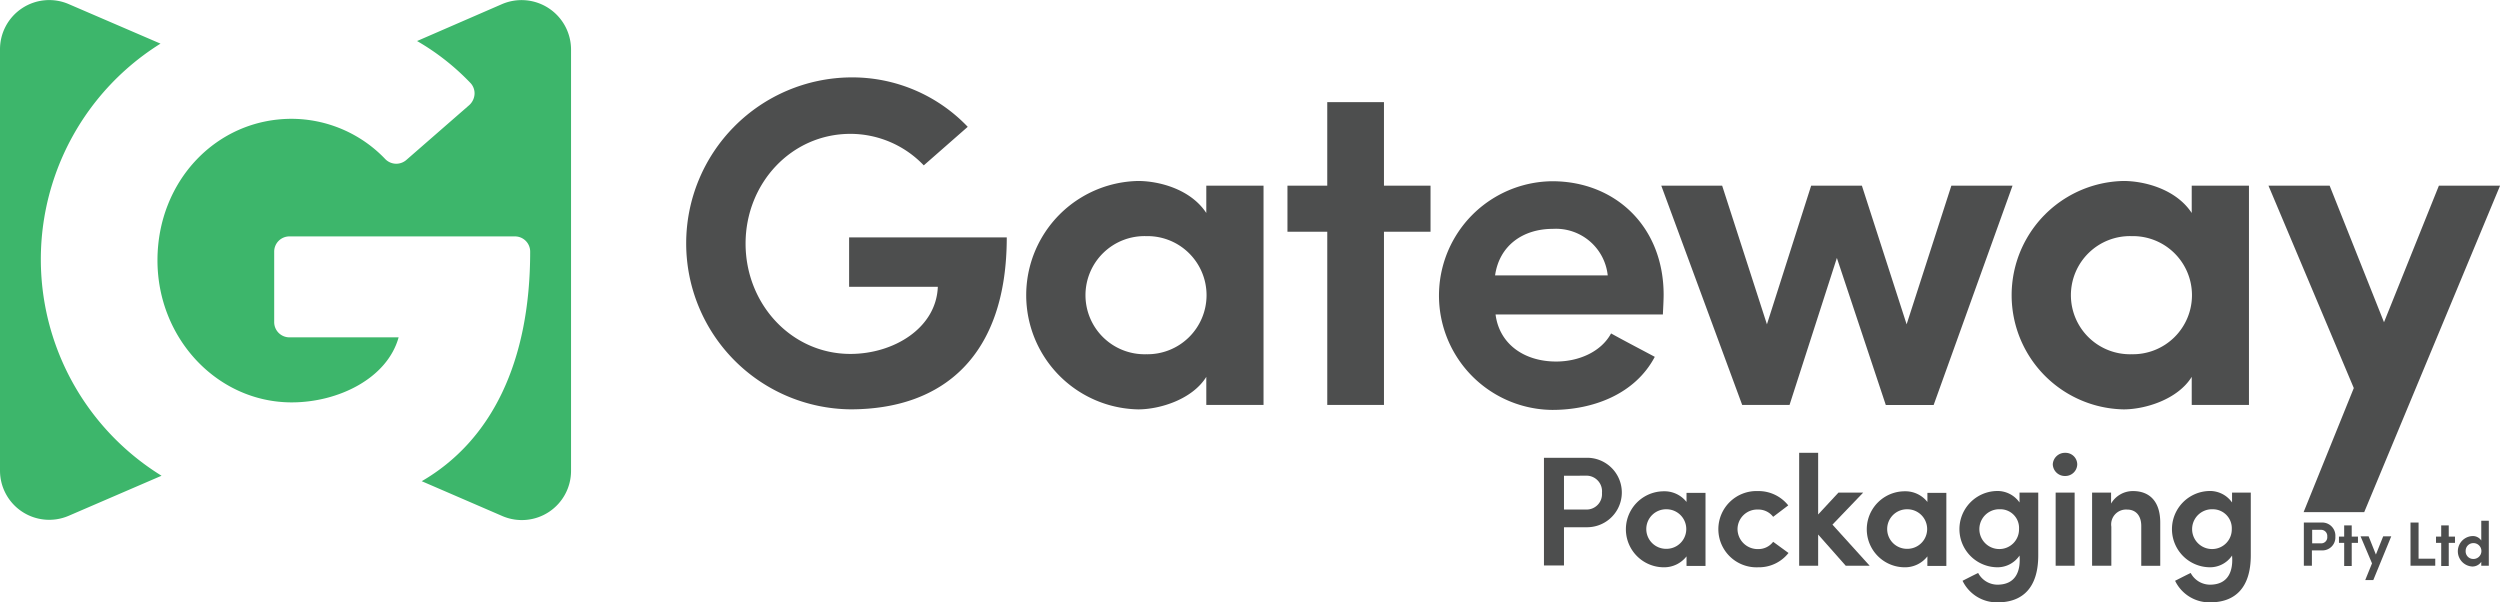<svg xmlns="http://www.w3.org/2000/svg" width="269.747" height="65" viewBox="0 0 269.747 65"><defs><style>.a{fill:#4d4e4e;}.b{fill:#3db66b;}</style></defs><path class="a" d="M386.211,139.487a10.954,10.954,0,0,0-7.915-3.4c-6.372,0-11.312,5.333-11.312,11.845,0,6.484,4.912,11.9,11.312,11.9,4.659,0,9.263-2.779,9.431-7.242h-9.572v-5.333h17.01c0,12.772-6.849,18.554-16.87,18.554a17.909,17.909,0,0,1,0-35.816,17.217,17.217,0,0,1,12.659,5.333Z" transform="translate(-286.537 -121.644)"></path><path class="a" d="M510.924,190.936c-1.516,2.442-5.024,3.509-7.354,3.509a12.325,12.325,0,0,1,0-24.645c2.133,0,5.614.814,7.354,3.453v-2.947H517.1v23.662h-6.175Zm-6.484-2.442a6.373,6.373,0,1,0,0-12.743,6.374,6.374,0,1,0,0,12.743Z" transform="translate(-380.766 -150.273)"></path><path class="a" d="M602.314,148.51h5.024v4.968h-5.024v18.694h-6.119V153.479H591.9V148.51h4.294V139.5h6.119Z" transform="translate(-452.985 -128.477)"></path><path class="a" d="M674.2,184.272H656.147c.393,3.144,3.031,5.081,6.54,5.081,2.386,0,4.828-1.011,5.923-3.032,1.46.814,3.2,1.712,4.716,2.526-2.133,4.042-6.68,5.726-11.059,5.726a12.337,12.337,0,0,1,0-24.673c6.737,0,12.014,4.828,12.014,12.266C674.28,182.756,674.224,183.71,674.2,184.272Zm-5.951-4.21a5.619,5.619,0,0,0-5.923-5.024c-3.256,0-5.782,1.825-6.232,5.024Z" transform="translate(-494.777 -150.344)"></path><path class="a" d="M764.989,195.263h-5.165L754.547,179.4l-5.108,15.859H744.33L735.6,171.6h6.568L747,186.561l4.772-14.961h5.473l4.828,14.961L766.9,171.6h6.6Z" transform="translate(-556.35 -151.567)"></path><path class="a" d="M889.724,190.936c-1.516,2.442-5.024,3.509-7.354,3.509a12.325,12.325,0,0,1,0-24.645c2.133,0,5.614.814,7.354,3.453v-2.947H895.9v23.662h-6.175Zm-6.484-2.442a6.373,6.373,0,1,0,0-12.743,6.374,6.374,0,1,0,0,12.743Z" transform="translate(-653.24 -150.273)"></path><path class="a" d="M979.33,206.827h-6.54l5.417-13.389L969,171.6h6.6l5.866,14.736,5.923-14.736h6.6Z" transform="translate(-724.235 -151.567)"></path><path class="a" d="M690.5,276.2h4.715a3.748,3.748,0,0,1,0,7.495h-2.554v4.126H690.5Zm2.161,1.937v3.649h2.47a1.663,1.663,0,0,0,1.628-1.8,1.685,1.685,0,0,0-1.572-1.853Z" transform="translate(-523.909 -226.807)"></path><path class="a" d="M728.756,296.117a3.062,3.062,0,0,1-2.442,1.179,4.1,4.1,0,0,1,0-8.2,3.016,3.016,0,0,1,2.442,1.151v-.982h2.049v7.887h-2.049Zm-2.161-.814a2.133,2.133,0,1,0,0-4.267,2.134,2.134,0,1,0,0,4.267Z" transform="translate(-546.782 -236.086)"></path><path class="a" d="M761.839,289a4.1,4.1,0,0,1,3.284,1.544l-1.628,1.235a2,2,0,0,0-1.628-.786,2.127,2.127,0,0,0-2.217,2.105,2.173,2.173,0,0,0,2.217,2.161,2,2,0,0,0,1.628-.786l1.656,1.207a4.063,4.063,0,0,1-3.284,1.544,4.115,4.115,0,1,1-.028-8.224Z" transform="translate(-572.173 -236.014)"></path><path class="a" d="M790.649,283.114v3.368H788.6V274.3h2.049v6.652l2.189-2.358h2.667l-3.312,3.453,4.014,4.435h-2.582Z" transform="translate(-594.473 -225.44)"></path><path class="a" d="M821.356,296.117a3.062,3.062,0,0,1-2.442,1.179,4.1,4.1,0,0,1,0-8.2,3.015,3.015,0,0,1,2.442,1.151v-.982H823.4v7.887h-2.049Zm-2.161-.814a2.133,2.133,0,1,0,0-4.267,2.134,2.134,0,1,0,0,4.267Z" transform="translate(-613.391 -236.086)"></path><path class="a" d="M854.3,299.1c1.993,0,2.526-1.488,2.386-3.144a2.858,2.858,0,0,1-2.526,1.263,4.115,4.115,0,0,1,0-8.224,2.906,2.906,0,0,1,2.526,1.235v-1.067h2.021v6.765c0,3.509-1.684,5.081-4.407,5.081a4.117,4.117,0,0,1-3.761-2.33c.449-.224,1.207-.618,1.684-.842A2.368,2.368,0,0,0,854.3,299.1Zm.2-8.14a2.147,2.147,0,0,0,0,4.295,2.119,2.119,0,0,0,2.133-2.161A2.017,2.017,0,0,0,854.495,290.965Z" transform="translate(-638.782 -236.014)"></path><path class="a" d="M887.447,274.3a1.258,1.258,0,0,1,1.291,1.235,1.282,1.282,0,0,1-1.291,1.263,1.3,1.3,0,0,1-1.347-1.263A1.309,1.309,0,0,1,887.447,274.3Zm1.01,12.182h-2.049v-7.888h2.049Z" transform="translate(-664.606 -225.44)"></path><path class="a" d="M903.249,297.056H901.2v-7.888h2.049v1.179A2.721,2.721,0,0,1,905.607,289c1.853,0,2.947,1.179,2.947,3.4v4.66h-2.049v-4.295c0-1.151-.618-1.768-1.516-1.768a1.607,1.607,0,0,0-1.712,1.853v4.21Z" transform="translate(-675.466 -236.014)"></path><path class="a" d="M936,299.1c1.993,0,2.526-1.488,2.386-3.144a2.86,2.86,0,0,1-2.526,1.263,4.115,4.115,0,0,1,0-8.224,2.907,2.907,0,0,1,2.526,1.235v-1.067h2.021v6.765c0,3.509-1.684,5.081-4.407,5.081a4.117,4.117,0,0,1-3.761-2.33c.449-.224,1.207-.618,1.684-.842A2.368,2.368,0,0,0,936,299.1Zm.224-8.14a2.147,2.147,0,0,0,0,4.295,2.119,2.119,0,0,0,2.133-2.161A2.046,2.046,0,0,0,936.223,290.965Z" transform="translate(-697.55 -236.014)"></path><path class="b" d="M114.431,151.561l-10.021,4.323A5.31,5.31,0,0,1,97,151V105.555a5.31,5.31,0,0,1,7.41-4.884l9.908,4.267a27.437,27.437,0,0,0,.112,46.623Zm36.743-50.89L142,104.657a25.74,25.74,0,0,1,5.754,4.519,1.624,1.624,0,0,1,.449,1.207,1.739,1.739,0,0,1-.561,1.179l-6.793,5.923a1.655,1.655,0,0,1-2.274-.084,14.01,14.01,0,0,0-10.1-4.351c-8.112,0-14.484,6.709-14.484,15.27,0,8.449,6.484,15.326,14.484,15.326,5.024,0,10.3-2.582,11.536-7.017H128.241a1.641,1.641,0,0,1-1.656-1.656v-7.579a1.641,1.641,0,0,1,1.656-1.656h24.308a1.641,1.641,0,0,1,1.656,1.656c0,11.873-4.154,20.378-11.7,24.757l8.7,3.761a5.31,5.31,0,0,0,7.41-4.884V105.555A5.342,5.342,0,0,0,151.174,100.671Z" transform="translate(-97 -100.23)"></path><path class="a" d="M982.628,301.1h1.881A1.417,1.417,0,0,1,986,302.616a1.4,1.4,0,0,1-1.487,1.488H983.47v1.656h-.87V301.1Zm.87.786v1.46h.982a.656.656,0,0,0,.646-.73.666.666,0,0,0-.617-.73Z" transform="translate(-734.018 -244.718)"></path><path class="a" d="M997.476,303.407h.674v.674h-.674v2.5h-.814v-2.5H996.1v-.674h.561V302.2h.814Z" transform="translate(-743.728 -245.509)"></path><path class="a" d="M1005.776,311.116h-.87l.73-1.8L1004.4,306.4h.87l.786,1.965.786-1.965h.87Z" transform="translate(-749.699 -248.53)"></path><path class="a" d="M1023.6,301.1h.87V305h1.8v.758H1023.6Z" transform="translate(-763.509 -244.718)"></path><path class="a" d="M1034.776,303.407h.673v.674h-.673v2.5h-.814v-2.5h-.561v-.674h.561V302.2h.814Z" transform="translate(-770.559 -245.509)"></path><path class="a" d="M1044.327,304.835a1.148,1.148,0,0,1-.982.505,1.645,1.645,0,0,1,0-3.284,1.094,1.094,0,0,1,.982.477V300.4h.814v4.856h-.814Zm-.842-2.021a.827.827,0,0,0-.842.842.818.818,0,0,0,.842.87.856.856,0,0,0,0-1.712Z" transform="translate(-776.601 -244.214)"></path></svg>